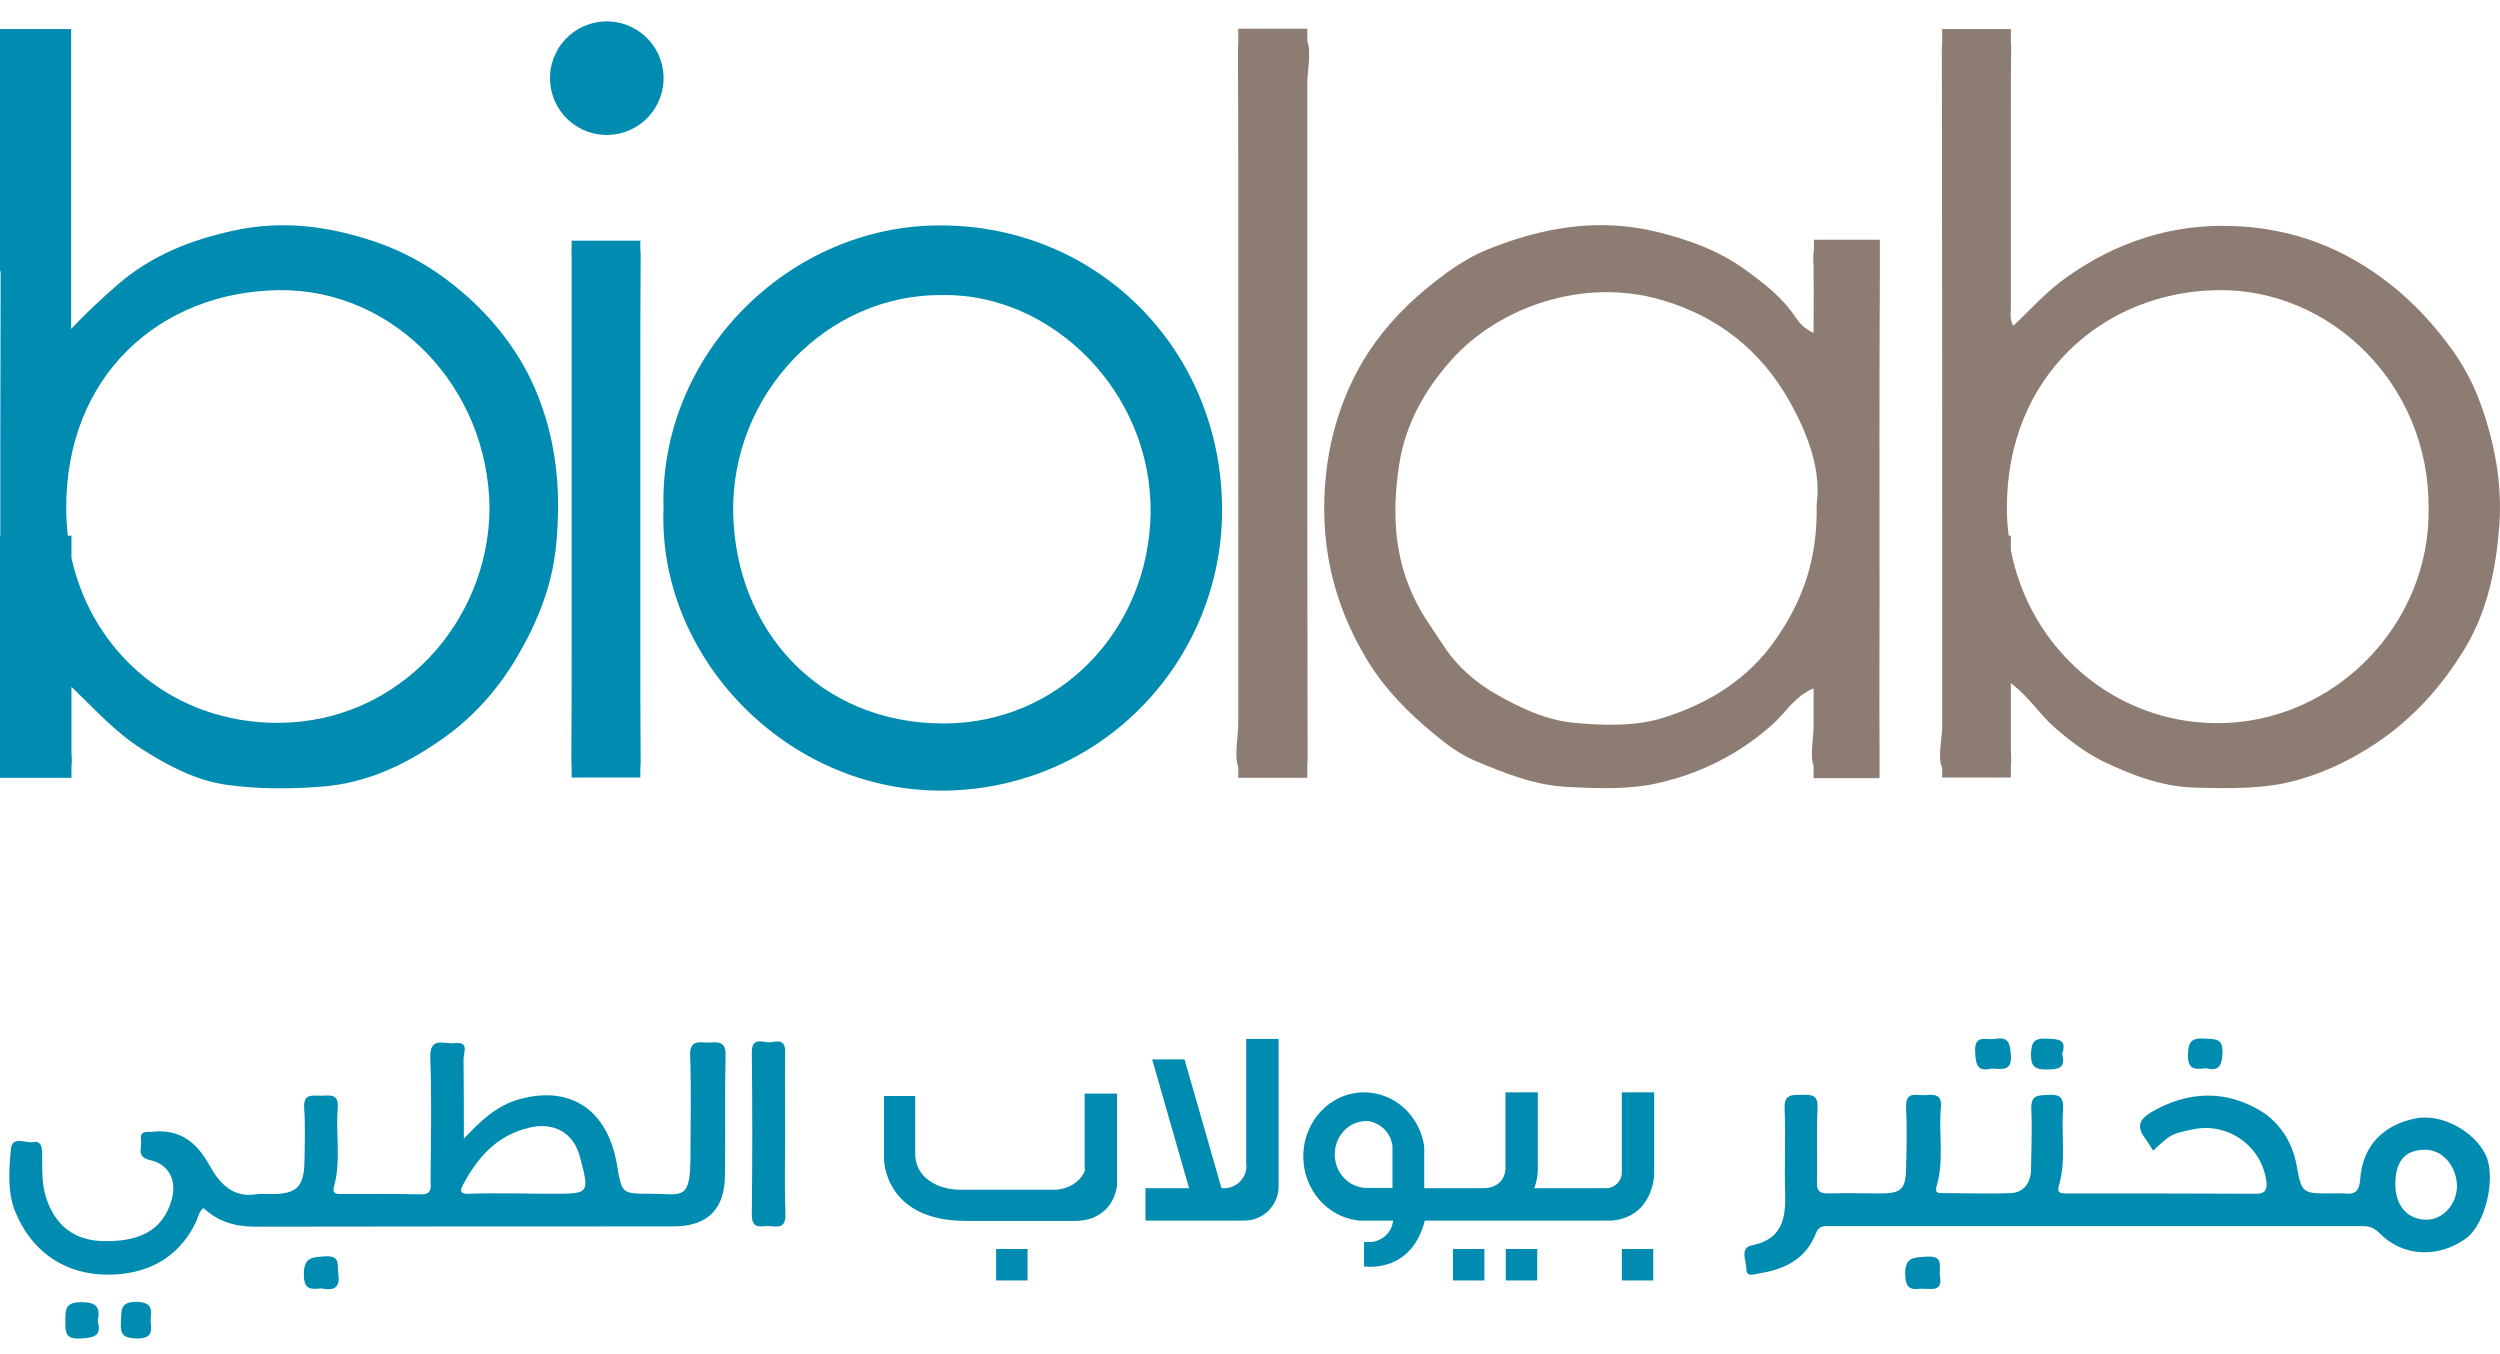 <svg width="72" height="39" viewBox="0 0 72 39" fill="none" xmlns="http://www.w3.org/2000/svg">
<path d="M13.359 32.797C13.825 32.295 14.309 31.829 14.977 31.653C16.464 31.249 17.501 31.996 17.765 33.526C17.915 34.38 17.88 34.38 18.759 34.38C19.647 34.38 19.893 34.617 19.885 33.245C19.885 32.295 19.911 31.345 19.876 30.404C19.858 29.912 20.166 30.035 20.43 30.026C20.694 30.009 20.905 29.991 20.896 30.395C20.87 31.548 20.896 32.7 20.878 33.852C20.87 34.837 20.369 35.321 19.384 35.321C15.373 35.321 11.372 35.321 7.361 35.329C6.798 35.329 6.288 35.197 5.866 34.793C5.725 34.881 5.708 35.057 5.646 35.189C5.127 36.279 4.169 36.719 3.078 36.71C1.856 36.701 0.906 36.042 0.44 34.898C0.211 34.344 0.255 33.685 0.317 33.078C0.361 32.709 0.73 32.928 0.95 32.893C1.161 32.849 1.205 32.999 1.214 33.183C1.223 33.623 1.187 34.054 1.328 34.494C1.592 35.303 2.146 35.725 2.964 35.743C3.966 35.769 4.696 35.47 4.951 34.529C5.092 34.001 4.872 33.535 4.327 33.412C3.914 33.324 4.09 33.043 4.063 32.832C4.019 32.541 4.239 32.612 4.397 32.594C5.18 32.515 5.664 32.893 6.033 33.562C6.306 34.054 6.684 34.503 7.37 34.397C7.528 34.371 7.687 34.388 7.845 34.388C8.531 34.388 8.751 34.186 8.768 33.474C8.777 32.955 8.795 32.427 8.76 31.908C8.733 31.486 9.006 31.556 9.243 31.556C9.49 31.556 9.762 31.477 9.727 31.908C9.665 32.656 9.824 33.421 9.621 34.168C9.569 34.353 9.648 34.388 9.806 34.388C10.58 34.388 11.354 34.38 12.128 34.397C12.471 34.406 12.4 34.16 12.4 33.975C12.409 32.805 12.436 31.636 12.392 30.475C12.365 29.833 12.796 30.079 13.086 30.044C13.526 29.991 13.35 30.299 13.35 30.51C13.359 31.231 13.359 31.987 13.359 32.797ZM15.004 34.371C15.303 34.38 15.602 34.38 15.901 34.38C16.983 34.38 16.983 34.38 16.701 33.315C16.516 32.612 15.945 32.304 15.232 32.48C14.309 32.7 13.764 33.324 13.342 34.107C13.236 34.3 13.245 34.388 13.5 34.38C14.001 34.362 14.502 34.371 15.004 34.371Z" fill="#008BB0"/>
<path d="M22.611 32.673C22.611 33.447 22.593 34.221 22.62 34.986C22.628 35.382 22.391 35.329 22.162 35.312C21.943 35.294 21.652 35.435 21.652 34.986C21.67 33.429 21.67 31.864 21.652 30.307C21.652 29.841 21.978 30.035 22.18 30.017C22.382 29.991 22.628 29.921 22.611 30.307C22.602 31.099 22.611 31.882 22.611 32.673Z" fill="#008BB0"/>
<path d="M2.814 38.047C2.937 38.504 2.682 38.522 2.313 38.548C1.873 38.575 1.882 38.355 1.882 38.047C1.882 37.713 1.882 37.502 2.339 37.502C2.77 37.502 2.902 37.642 2.814 38.047Z" fill="#008BB0"/>
<path d="M9.252 37.106C8.962 37.132 8.76 37.158 8.751 36.727C8.742 36.209 8.979 36.209 9.366 36.182C9.824 36.156 9.701 36.446 9.745 36.692C9.806 37.141 9.56 37.167 9.252 37.106Z" fill="#008BB0"/>
<path d="M4.336 38.038C4.371 38.337 4.389 38.557 3.932 38.548C3.536 38.539 3.457 38.416 3.483 38.064C3.501 37.739 3.448 37.484 3.949 37.493C4.407 37.51 4.363 37.739 4.336 38.038Z" fill="#008BB0"/>
<path d="M62.011 33.139C61.914 32.99 61.844 32.867 61.756 32.752C61.518 32.427 61.65 32.207 61.958 32.031C63.013 31.416 64.104 31.381 65.124 32.005C65.66 32.339 66.021 32.893 66.144 33.57C66.285 34.38 66.32 34.371 67.156 34.371C67.27 34.371 67.376 34.362 67.49 34.371C67.798 34.406 67.947 34.344 67.974 33.957C68.044 32.999 68.633 32.41 69.539 32.216C70.295 32.049 71.254 32.568 71.588 33.263C71.896 33.913 71.579 35.259 71.025 35.663C70.225 36.244 69.196 36.2 68.528 35.514C68.369 35.356 68.237 35.312 68.044 35.312C62.934 35.312 57.825 35.312 52.715 35.312C52.548 35.312 52.389 35.285 52.301 35.514C52.011 36.261 51.396 36.56 50.657 36.675C50.507 36.701 50.296 36.789 50.296 36.552C50.296 36.314 50.094 35.936 50.455 35.866C51.316 35.69 51.431 35.118 51.413 34.388C51.387 33.57 51.431 32.744 51.396 31.926C51.378 31.495 51.624 31.539 51.897 31.53C52.187 31.521 52.363 31.539 52.345 31.917C52.31 32.629 52.345 33.342 52.328 34.045C52.319 34.3 52.407 34.371 52.653 34.371C53.146 34.353 53.63 34.371 54.122 34.371C54.764 34.371 54.887 34.265 54.896 33.605C54.913 33.034 54.922 32.471 54.896 31.899C54.87 31.389 55.221 31.565 55.468 31.539C55.731 31.512 55.934 31.53 55.898 31.899C55.828 32.647 55.995 33.412 55.775 34.16C55.714 34.371 55.828 34.362 55.969 34.362C56.62 34.362 57.262 34.388 57.912 34.362C58.291 34.344 58.484 34.063 58.493 33.685C58.502 33.104 58.528 32.515 58.502 31.934C58.484 31.521 58.721 31.548 59.003 31.53C59.337 31.512 59.443 31.627 59.416 31.961C59.364 32.682 59.504 33.412 59.302 34.124C59.24 34.327 59.302 34.371 59.487 34.371C61.316 34.371 63.145 34.371 64.975 34.38C65.23 34.38 65.3 34.274 65.273 34.036C65.15 33.016 64.174 32.313 63.163 32.524C62.53 32.656 62.53 32.656 62.011 33.139ZM69.847 33.113C69.275 33.113 68.994 33.43 68.985 34.08C68.976 34.722 69.337 35.136 69.9 35.127C70.374 35.118 70.77 34.661 70.761 34.133C70.735 33.562 70.339 33.113 69.847 33.113Z" fill="#008BB0"/>
<path d="M55.309 37.115C55.081 37.141 54.887 37.15 54.87 36.728C54.852 36.191 55.116 36.218 55.494 36.191C56.013 36.156 55.828 36.508 55.872 36.754C55.952 37.229 55.617 37.106 55.309 37.115Z" fill="#008BB0"/>
<path d="M57.35 30.774C56.945 30.879 56.901 30.659 56.884 30.29C56.857 29.771 57.209 29.965 57.447 29.921C57.834 29.85 57.895 30.035 57.913 30.387C57.948 30.87 57.649 30.782 57.35 30.774Z" fill="#008BB0"/>
<path d="M59.39 30.352C59.504 30.774 59.267 30.8 58.959 30.8C58.633 30.809 58.484 30.738 58.493 30.36C58.502 30.017 58.581 29.894 58.941 29.912C59.267 29.929 59.539 29.921 59.39 30.352Z" fill="#008BB0"/>
<path d="M63.524 30.765C63.207 30.809 62.996 30.8 63.014 30.36C63.022 29.982 63.137 29.886 63.497 29.912C63.796 29.929 64.025 29.894 64.007 30.334C63.99 30.721 63.884 30.853 63.524 30.765Z" fill="#008BB0"/>
<path d="M71.456 11.672C71.237 11.047 70.92 10.458 70.498 9.904C69.803 8.981 69.003 8.215 68.009 7.609C66.857 6.905 65.617 6.553 64.289 6.509C62.539 6.448 60.964 6.967 59.54 7.969C58.968 8.365 58.511 8.884 57.983 9.385C57.869 9.174 57.913 9.016 57.913 8.866C57.913 8.497 57.913 8.128 57.913 7.758V3.053C57.913 2.499 57.913 1.945 57.921 1.391C57.921 1.338 57.921 1.285 57.913 1.241V0.837H55.934V1.25C55.925 1.312 55.925 1.373 55.925 1.452C55.934 6.114 55.934 10.766 55.934 15.427V20.977C55.916 21.372 55.802 21.829 55.934 22.12V22.392H57.913V22.058C57.921 21.988 57.921 21.909 57.921 21.812C57.921 21.75 57.913 21.68 57.913 21.619V19.675C58.449 20.079 58.739 20.572 59.153 20.933C59.584 21.311 60.041 21.662 60.533 21.909C61.369 22.313 62.24 22.656 63.216 22.683C64.227 22.709 65.23 22.735 66.206 22.454C67.006 22.225 67.745 21.865 68.44 21.399C69.522 20.677 70.366 19.719 71.017 18.628C71.65 17.555 71.896 16.333 71.984 15.084C72.063 13.906 71.843 12.762 71.456 11.672ZM63.849 20.827C60.885 20.818 58.458 18.681 57.913 15.84V15.427H57.851C57.816 15.163 57.798 14.891 57.798 14.618C57.798 10.819 60.595 8.4 63.875 8.356C67.138 8.312 69.961 11.082 69.944 14.618C70.005 18.013 67.191 20.836 63.849 20.827Z" fill="#8D7C72"/>
<path d="M13.297 8.4C12.559 7.767 11.714 7.266 10.765 6.949C9.454 6.509 8.126 6.342 6.772 6.632C5.532 6.896 4.362 7.345 3.368 8.215C2.937 8.594 2.515 8.981 2.049 9.473C2.049 8.629 2.049 7.837 2.049 7.055V0.837H0V7.811H0.018C0.018 9.552 0.009 11.294 0.009 13.026C0.009 13.826 0.009 14.627 0.009 15.427H0V22.401H2.058V22.085C2.067 22.023 2.067 21.953 2.067 21.873C2.067 21.812 2.067 21.75 2.058 21.689V19.78C2.744 20.44 3.333 21.1 4.09 21.575C4.846 22.058 5.646 22.48 6.534 22.604C7.431 22.727 8.337 22.727 9.252 22.656C10.58 22.559 11.706 22.005 12.735 21.284C13.579 20.695 14.291 19.921 14.845 18.998C15.452 17.977 15.892 16.931 16.015 15.717C16.182 14.037 16.006 12.419 15.276 10.907C14.81 9.948 14.115 9.095 13.297 8.4ZM8.012 20.818C5.022 20.827 2.674 18.839 2.058 16.069V15.427H1.952C1.926 15.172 1.908 14.917 1.908 14.644C1.891 10.836 4.591 8.4 8.038 8.356C11.345 8.321 14.071 11.153 14.098 14.644C14.08 17.881 11.512 20.809 8.012 20.818Z" fill="#008BB0"/>
<path d="M27.096 6.492C22.725 6.474 18.979 10.212 19.11 14.644C18.935 18.892 22.628 22.814 27.184 22.77C31.766 22.718 35.205 18.998 35.196 14.671C35.187 10.098 31.643 6.5 27.096 6.492ZM27.175 20.836C23.569 20.836 21.177 18.118 21.116 14.767C21.054 11.373 23.789 8.462 27.149 8.497C30.306 8.453 33.173 11.294 33.138 14.759C33.094 18.136 30.517 20.836 27.175 20.836Z" fill="#008BB0"/>
<path d="M18.442 18.734V17.335C18.442 16.43 18.442 15.524 18.442 14.618C18.442 13.475 18.442 12.322 18.442 11.179V10.924C18.442 9.737 18.442 8.558 18.451 7.371C18.451 7.301 18.451 7.248 18.442 7.195V6.931H16.463V7.142C16.455 7.195 16.455 7.248 16.463 7.327C16.463 7.336 16.463 7.354 16.463 7.362V13.897C16.463 14.407 16.463 14.908 16.463 15.418V18.734C16.463 19.78 16.463 20.818 16.455 21.865C16.455 21.917 16.455 21.97 16.463 22.014V22.392H18.442V22.093C18.451 22.041 18.451 21.979 18.451 21.909C18.442 20.853 18.442 19.789 18.442 18.734Z" fill="#008BB0"/>
<path d="M18.867 3.111C19.342 2.343 19.104 1.335 18.336 0.86C17.567 0.385 16.559 0.623 16.084 1.392C15.609 2.16 15.847 3.168 16.616 3.643C17.384 4.118 18.392 3.88 18.867 3.111Z" fill="#008BB0"/>
<path d="M37.65 7.802V2.437C37.65 2.024 37.773 1.496 37.65 1.18V0.828H35.662V1.233C35.654 1.285 35.654 1.338 35.654 1.4C35.654 2.473 35.662 3.546 35.662 4.618V7.802C35.662 9.06 35.662 10.317 35.662 11.584C35.662 14.662 35.662 17.74 35.662 20.818C35.662 21.232 35.539 21.768 35.662 22.093V22.401H37.65V22.032C37.659 21.988 37.659 21.935 37.659 21.873C37.65 17.186 37.65 12.498 37.65 7.802Z" fill="#8D7C72"/>
<path d="M52.231 7.248C52.222 7.318 52.222 7.406 52.222 7.503C52.222 7.573 52.231 7.644 52.231 7.714V7.811C52.24 8.383 52.231 8.963 52.231 9.587C51.95 9.455 51.827 9.306 51.721 9.148C51.334 8.567 50.78 8.136 50.235 7.749C49.496 7.213 48.608 6.896 47.711 6.676C46.022 6.263 44.404 6.553 42.839 7.186C42.179 7.45 41.59 7.89 41.036 8.347C40.332 8.937 39.725 9.614 39.259 10.388C38.679 11.373 38.327 12.454 38.195 13.607C37.975 15.559 38.371 17.379 39.4 19.05C39.892 19.851 40.552 20.519 41.264 21.108C41.634 21.416 42.038 21.724 42.478 21.909C43.34 22.269 44.193 22.621 45.169 22.665C46.057 22.709 46.955 22.744 47.799 22.542C49.012 22.26 50.129 21.698 51.088 20.827C51.44 20.502 51.704 20.044 52.231 19.824C52.231 20.194 52.231 20.519 52.231 20.845C52.24 21.24 52.117 21.75 52.231 22.067V22.41H54.131V21.513C54.122 20.079 54.131 18.655 54.131 17.221C54.131 14.073 54.122 10.933 54.14 7.785V6.905H52.24V7.248H52.231ZM51.132 18.426C50.323 19.587 49.188 20.264 47.913 20.669C47.104 20.924 46.216 20.897 45.345 20.818C44.51 20.739 43.78 20.387 43.085 19.991C42.504 19.657 41.968 19.2 41.59 18.619C41.379 18.294 41.159 17.986 40.956 17.652C40.156 16.298 40.068 14.882 40.297 13.378C40.473 12.217 41.036 11.232 41.774 10.396C43.146 8.84 45.6 7.978 47.852 8.638C49.487 9.112 50.719 10.106 51.528 11.54C52.073 12.498 52.46 13.571 52.319 14.53C52.354 16.104 51.915 17.309 51.132 18.426Z" fill="#8D7C72"/>
<path d="M31.256 33.685C31.256 33.685 31.107 34.203 30.412 34.265H27.659C27.43 34.265 27.202 34.221 26.991 34.133C26.701 34.001 26.375 33.746 26.358 33.263V31.565H25.46V33.394C25.46 33.394 25.469 35.145 27.782 35.162H30.983C31.168 35.162 31.362 35.127 31.529 35.048C31.793 34.925 32.092 34.67 32.171 34.142V33.685V33.474V31.495H31.238V33.685H31.256Z" fill="#008BB0"/>
<path d="M35.9 33.57C35.9 33.931 35.61 34.221 35.249 34.221H35.179L34.114 30.51H33.182L34.246 34.221H32.989V35.153H35.768H35.838C36.383 35.153 36.823 34.714 36.823 34.168V34.045V29.921H35.891V33.57H35.9Z" fill="#008BB0"/>
<path d="M29.594 35.971H28.688V36.877H29.594V35.971Z" fill="#008BB0"/>
<path d="M46.708 31.46V33.764C46.708 34.019 46.506 34.221 46.251 34.221H44.184C44.237 34.089 44.289 33.904 44.289 33.65V31.46H43.357V33.65C43.357 33.65 43.375 34.221 42.698 34.221H41.018V33.605V33.025C40.895 32.137 40.165 31.46 39.285 31.46C38.318 31.46 37.535 32.286 37.535 33.306C37.535 34.256 38.221 35.039 39.092 35.145V35.153H40.121C40.121 35.153 40.103 35.646 39.532 35.769H39.285V36.472C39.285 36.472 40.64 36.701 41.035 35.153H46.418C47.614 35.048 47.64 33.834 47.64 33.834V31.46H46.708ZM40.103 33.781V34.212C40.086 34.212 40.033 34.212 39.971 34.212H39.347C39.276 34.212 39.215 34.203 39.153 34.186C38.749 34.089 38.441 33.711 38.441 33.245C38.441 32.717 38.846 32.286 39.347 32.286C39.373 32.286 39.4 32.286 39.426 32.286C40.068 32.436 40.103 33.007 40.103 33.007V33.781Z" fill="#008BB0"/>
<path d="M47.614 35.971H46.709V36.877H47.614V35.971Z" fill="#008BB0"/>
<path d="M44.272 35.971H43.366V36.877H44.272V35.971Z" fill="#008BB0"/>
<path d="M42.751 35.971H41.845V36.877H42.751V35.971Z" fill="#008BB0"/>
</svg>
